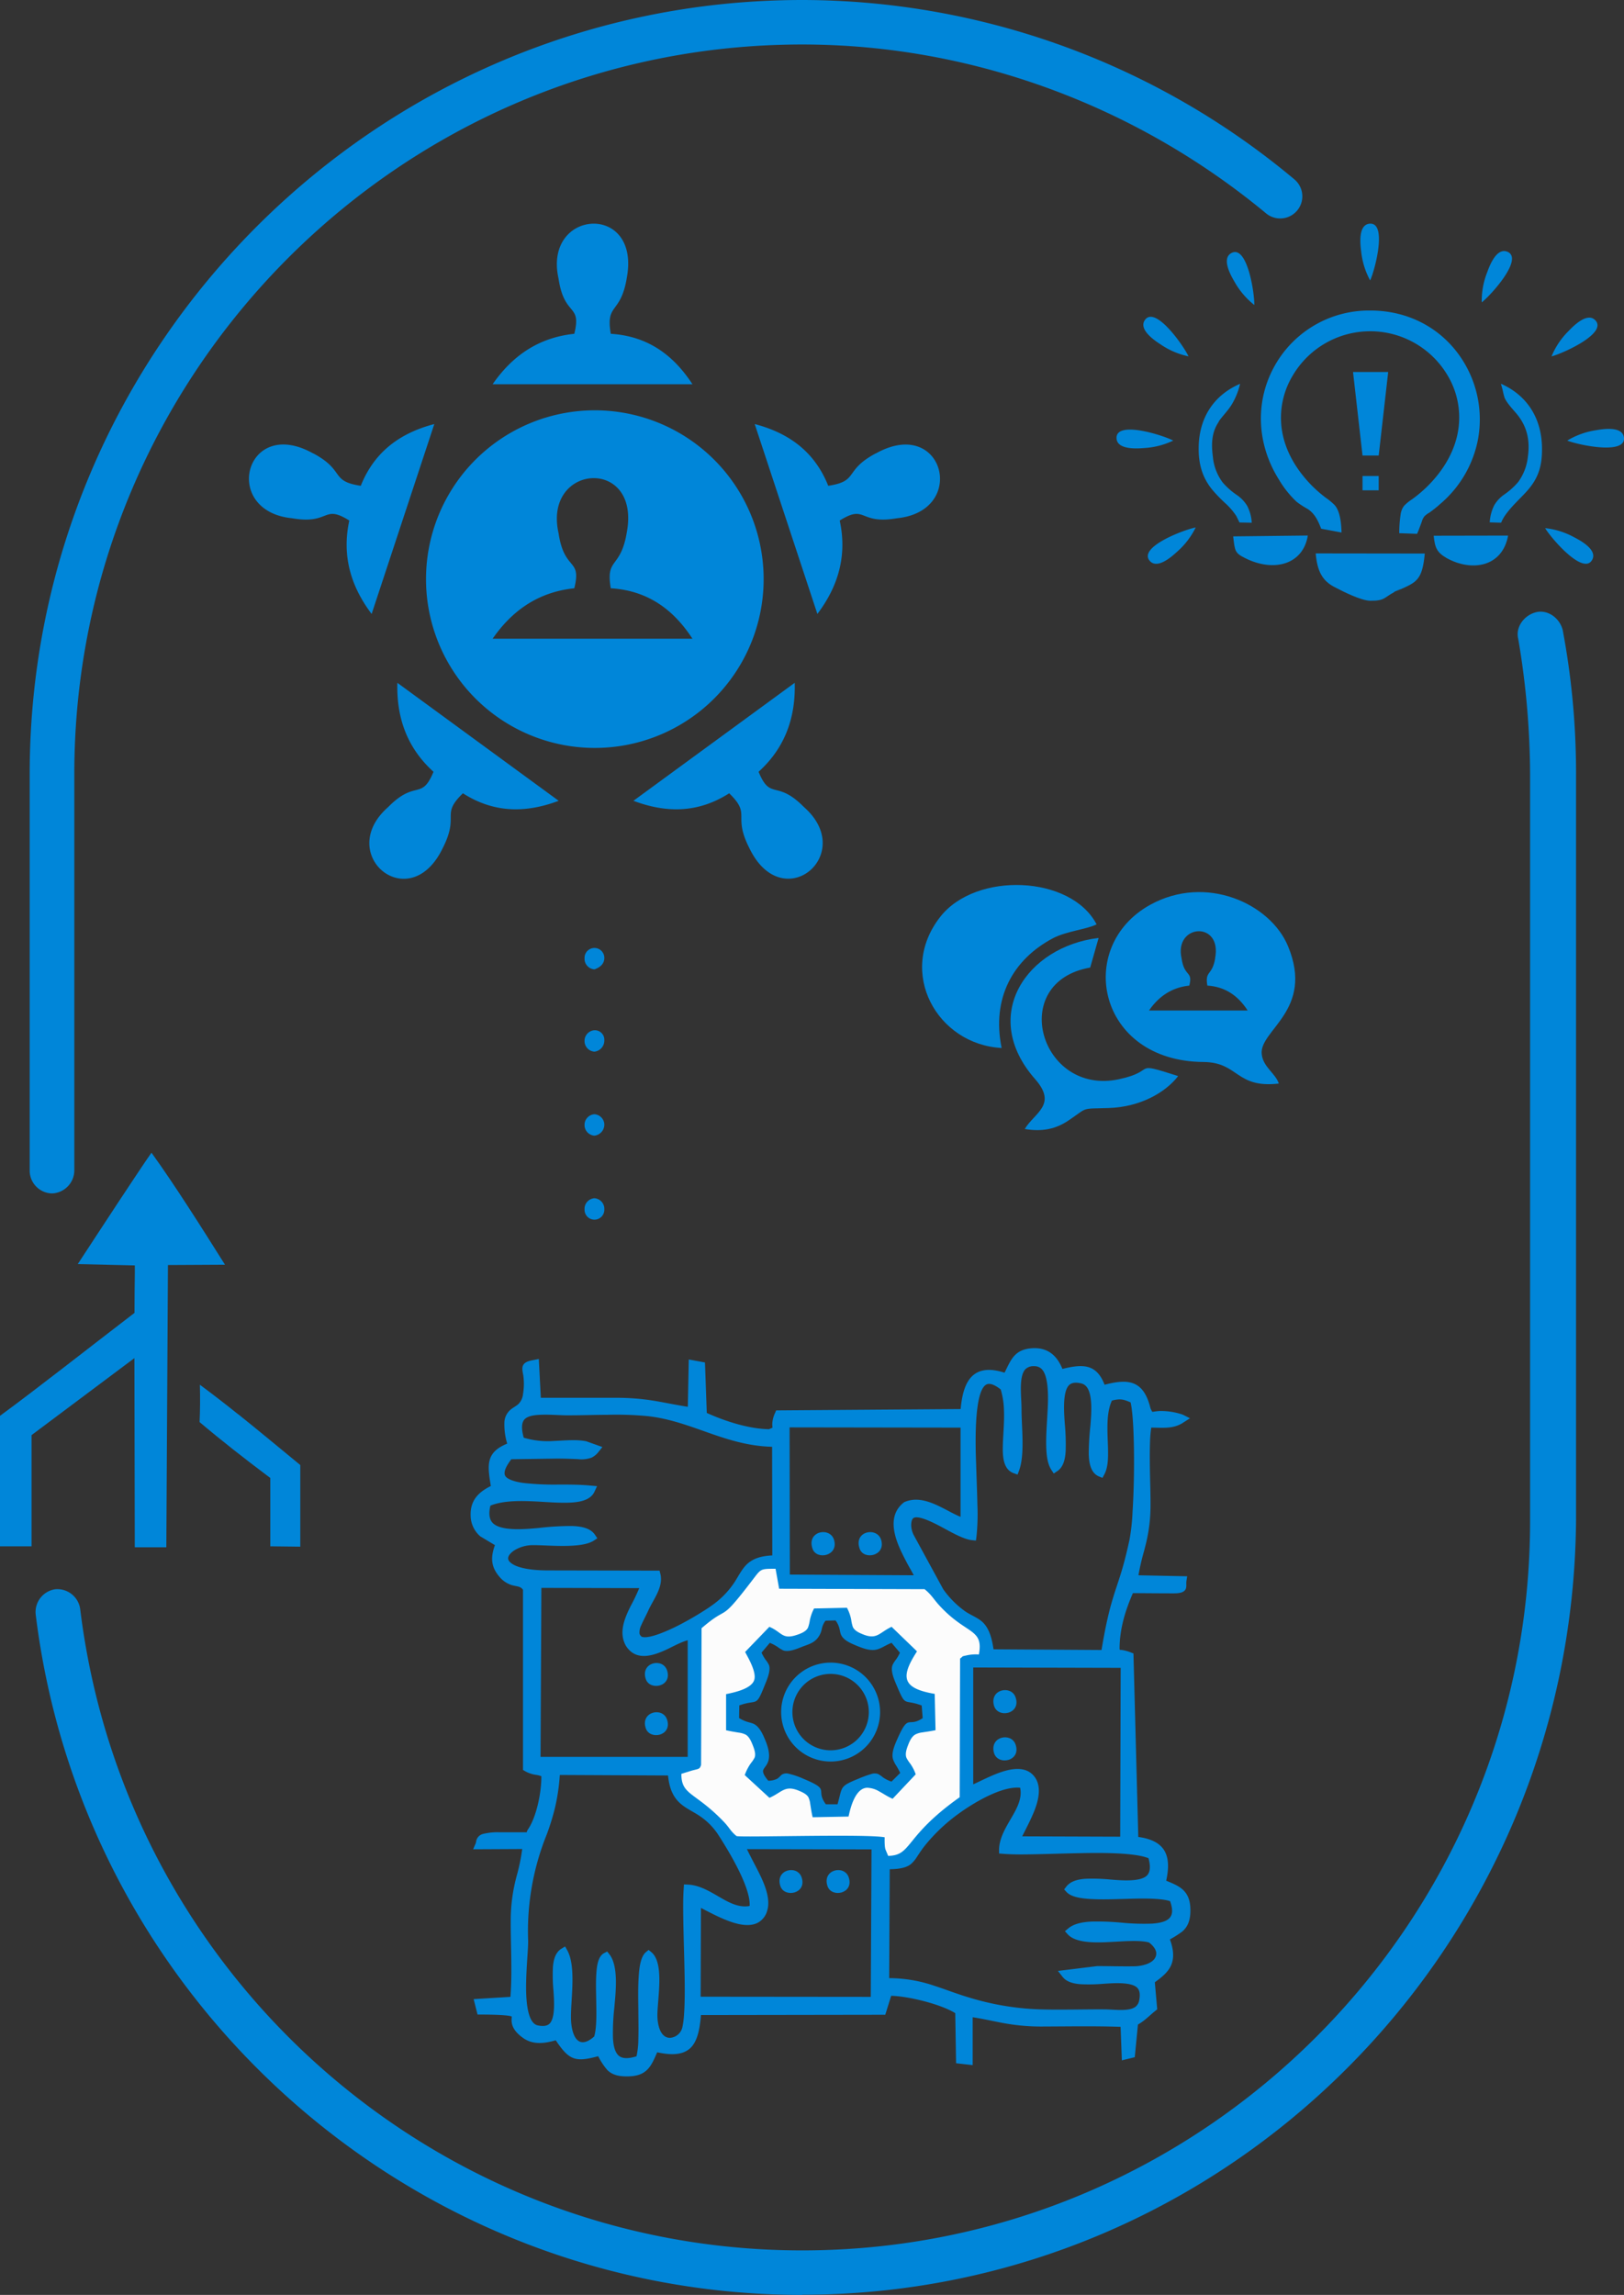 <svg xmlns="http://www.w3.org/2000/svg" id="Layer_1" data-name="Layer 1" viewBox="0 0 581.53 821.79"><rect x="0" y="0" width="581.53" height="821.79" fill="#333333" stroke="none"/><defs><style>.cls-1,.cls-2{fill:#0086d9;}.cls-2,.cls-3{fill-rule:evenodd;}.cls-3{fill:#fcfcfc;}</style></defs><g id="Layer_1-2" data-name="Layer_1"><path class="cls-1" d="M18.63,427.35a8.17,8.17,0,0,1-8-8V277.11C10.67,124.22,134.89,0,287.26,0A274.9,274.9,0,0,1,463.51,64.24a7.92,7.92,0,0,1-10.09,12.21C406.71,37.7,347.78,15.93,287.26,15.93,143.4,15.93,26.61,133.25,26.61,277.12V418.86a8.29,8.29,0,0,1-8,8.49h0ZM287.25,821.79c-139.62,0-257.48-105.11-274.47-243.68a8.25,8.25,0,0,1,6.91-9,8.25,8.25,0,0,1,9,6.89C44.64,707.11,155.59,805.85,287.25,805.85c143.86,0,260.65-117.33,260.65-261.19V277.1a293.52,293.52,0,0,0-4.24-48.31c-1.07-4.24,2.12-8.49,6.36-9.55s8.5,2.12,9.56,6.36a277,277,0,0,1,4.78,51.49v267c-1.07,153.42-124.75,277.64-277.11,277.64h0Z" transform="translate(0 0)"></path><g id="_1528569328080" data-name=" 1528569328080"><path class="cls-2" d="M214.16,736.32c-8.3,2.27-10.43,1.31-15.16-5.71-4.06,1.16-8.26,1.74-11.92-1-1.68-1.24-3.33-2.87-3.77-5a6.65,6.65,0,0,1-.09-1.89c0-.14,0-.41.05-.61-1.49-.71-9.82-.71-11.12-.72H171l-1.39-5.52,13.17-.81c.73-9.51,0-19.25.12-28.79A60.9,60.9,0,0,1,185,671.81a70.08,70.08,0,0,0,2-9.69l-17.58.09.92-2.13c.12-.29.16-.83.27-1.18a3.34,3.34,0,0,1,2.42-2.2,21.7,21.7,0,0,1,5.8-.58q4.08,0,8.16,0c.4,0,1,0,1.61,0a3.48,3.48,0,0,1,.58-1.2c3-4.58,4.72-13.16,4.67-18.87a7.85,7.85,0,0,0-1.73-.46,11.2,11.2,0,0,1-4.1-1.35l-.74-.44V569.31a2.59,2.59,0,0,0-1.34-1.06c-.94-.31-2-.39-2.95-.72a9.43,9.43,0,0,1-4.23-3c-3.15-3.72-3-7.16-1.53-11.24l-.3-.17h0l-5-3-.11-.11a9.94,9.94,0,0,1-3.29-7.2c-.22-5.5,2.8-8.49,7.23-10.68-1.23-7.5-1.88-12,5.86-15.18a23.65,23.65,0,0,1-1-7.73,6.28,6.28,0,0,1,2.28-4.49c.88-.73,2-1.26,2.78-2a5.94,5.94,0,0,0,1.61-3.56,22,22,0,0,0,.11-6.53c-.17-1.17-.64-2.65-.08-3.76.7-1.35,2.56-1.64,3.91-1.9l1.71-.34.72,13.9q13.28,0,26.54,0a83.23,83.23,0,0,1,15.53,1.32c3.55.64,7,1.35,10.57,1.9l.34-16.94,5.8,1.07.65,18.07c6.64,3,15,5.69,22.25,5.83.37-.15.94-.37,1.27-.55,0-.08,0-.16,0-.22a7.92,7.92,0,0,1-.07-1.19,10.47,10.47,0,0,1,1-3.88l.39-.9,66.06-.48c.42-4.37,1.37-9.94,5-12.51,3.12-2.23,7.23-1.63,10.72-.51,2.22-4.38,3.41-8.19,9.5-8.73,5.89-.51,9.24,2.52,11.23,7.38,7.18-1.78,12.19-1.93,15.09,5.67,8.53-2.26,14-1.64,16.44,8.43a8.42,8.42,0,0,0,.65,1.27c.2,0,.5-.06.64-.08.65-.09,1.29-.18,1.95-.22a24.16,24.16,0,0,1,7.37,1,6.32,6.32,0,0,1,1.28.47l2.26,1.13L424,509.22c-3.71,2.61-7.63,2-11.76,2a44.29,44.29,0,0,0-.43,5.18c-.11,2.94-.1,5.88-.06,8.81.06,4.75.27,9.53.23,14.28a56.76,56.76,0,0,1-.81,9.29c-.42,2.44-1,4.81-1.66,7.2a82.72,82.72,0,0,0-1.85,8.12l17.45.35-.27,1.72c-.16,1,.18,2.06-.34,3-.88,1.56-3.6,1.38-5.13,1.39-4.56,0-9.14-.06-13.7-.07-2.79,6.41-4.74,12.82-4.77,19.91,0,.13.07.27.12.41.3,0,.63,0,.91.07a14.49,14.49,0,0,1,3,.84l.94.37,1.73,65.7c9.58,1.32,12,6.53,10,15.67,2.17.91,4.59,1.84,6.2,3.45,2,2,2.47,4.55,2.46,7.23,0,3-.64,5.63-3,7.6a39.53,39.53,0,0,1-4.33,2.74c1.18,3.22,1.81,6.77.1,9.92-1.22,2.25-3.43,3.92-5.5,5.43l.85,9.69-.63.51c-2.25,1.81-3.8,3.54-6.27,4.94l-1.14,11.7-4.62,1.12-.45-12c-9.28-.31-18.57-.14-27.85-.11a74.5,74.5,0,0,1-15.56-1.51c-3.22-.64-6.33-1.31-9.56-1.82V739.5l-5.94-.67-.3-17.94c-5.15-3.2-16.66-6.06-22.95-6.21L317,721.47l-66,.1c-.35,4.1-1,9.56-4.14,12.13s-7.78,2-11.53,1.21c-.95,2.13-1.9,4.55-3.48,6.14-1.94,2-4.5,2.46-7.15,2.49s-5.2-.33-7.15-2.2a23.57,23.57,0,0,1-3.33-5Zm-31-213.85c-1.18,1.52-3.1,4.32-2.29,5.94s4.68,2.36,6.34,2.6a98.61,98.61,0,0,0,12.87.6c3.83,0,7.73,0,11.55.38l2.17.19-.93,2a4.89,4.89,0,0,1-.56.93c-2,2.65-6.31,2.93-9.36,3-4.36.06-8.8-.39-13.17-.54s-10-.13-14.18,1.59c-.47,2-.69,4.49.73,6.08,2.95,3.34,12.74,2.25,16.73,1.9a99,99,0,0,1,11.65-.69c2.86.08,6.6.53,8.33,3.13l.86,1.27-1.29.84c-4.46,2.91-16.19,1.6-21.65,1.61a12.83,12.83,0,0,0-6.65,1.78c-.95.59-2.38,1.79-2.35,3s1.74,2.18,2.72,2.6c3.34,1.41,8.14,1.67,11.71,1.67l39.79.08.29,1.16c1.15,4.73-2.49,9.07-4.31,13.1-.79,1.75-1.73,3.44-2.5,5.2A5.71,5.71,0,0,0,229,585a2.07,2.07,0,0,0,.8,1.11c2.8,1,10.75-2.85,13.13-4.07s4.81-2.58,7.14-4c1.61-1,3.26-2,4.8-3.12a31,31,0,0,0,8-8.12c1.38-2.07,2.58-4.6,4.31-6.38,2.49-2.57,5.93-3.27,9.37-3.44l-.07-38.9c-7.9-.2-14.79-2.21-22.26-4.84s-14.29-5.22-22.15-6.12a118.1,118.1,0,0,0-14.69-.49c-4.47,0-8.94.19-13.4.18h-1.52c-3-.07-6.14-.33-9.15-.18-1.66.08-4.21.32-5.44,1.58-1.49,1.53-.9,4.58-.33,6.62a30.18,30.18,0,0,0,10.91,1.16c3.61-.13,7.68-.58,11.23.07l.12,0,5.91,2.11-1.34,1.67a7.16,7.16,0,0,1-2.54,2.13,10.72,10.72,0,0,1-4.81.54c-2.84-.12-5.6-.23-8.45-.19l-15.42.22Zm99.58-11.34.09,52.71,44.38.25c-.39-.74-.8-1.48-1.21-2.21-1-1.74-1.91-3.48-2.79-5.27-2.86-5.79-5.7-13.75.41-18.57l.16-.12.18-.08a10.17,10.17,0,0,1,3.17-.78c3.83-.3,7.68,1.51,11,3.22,1.83.94,3.83,2.07,5.83,2.89l0-31.95-61.27-.09Zm75.64-13.55c-1.26-1-3.47-2.5-5-1.87-4.95,2-4,24.15-3.84,28.59.14,4.84.35,9.68.45,14.51a77.44,77.44,0,0,1-.33,11.4l-.19,1.46-1.47-.15c-3.05-.32-7.75-3.07-10.51-4.54-1.78-.94-8.42-4.61-10.36-3.4-.71.43-.82,1.72-.85,2.45a8.21,8.21,0,0,0,.85,3.55l10.64,19.53a33.13,33.13,0,0,0,8,8c1.76,1.17,3.89,2,5.51,3.27,3,2.32,3.93,6.55,4.49,10.22l38.67.25c.76-4.56,1.61-9.13,2.72-13.61.76-3.07,1.66-6,2.66-9,.76-2.3,1.52-4.6,2.19-6.94.95-3.31,1.74-6.67,2.46-10a72.53,72.53,0,0,0,1.08-10c.31-4.87.46-9.76.51-14.63.05-5.09,0-10.2-.24-15.28-.1-2-.23-4-.46-6a30.71,30.71,0,0,0-.5-3.2c-2.59-1.15-3.82-1.4-6.7-.65-1.42,3.06-1.62,6.87-1.6,10.17,0,2.95.23,5.9.22,8.85,0,2.41-.18,5.31-1.36,7.46l-.65,1.19-1.25-.51a4.49,4.49,0,0,1-1.06-.61c-2.16-1.65-2.52-4.91-2.59-7.43a96.74,96.74,0,0,1,.58-10.05c.27-3.47,1.13-11.86-1.76-14.43a3.54,3.54,0,0,0-1.69-.83c-1.29-.28-2.9-.42-4,.49-2.72,2.24-1.92,10.81-1.71,14a78.12,78.12,0,0,1,.31,9.79c-.15,2.53-.68,5.65-3,7.17l-1.27.85-.84-1.28c-1.48-2.25-1.77-5.64-1.85-8.27-.1-3.51.16-7.08.36-10.59.21-3.9,1.16-14.95-2.36-17.59a3.86,3.86,0,0,0-2.43-.71,4.14,4.14,0,0,0-3,1.06c-1.8,1.85-1.7,6.24-1.63,8.64.06,1.95.21,3.89.21,5.84,0,6.32,1.26,16.11-.89,21.88l-.53,1.41-1.41-.51a5,5,0,0,1-1.6-.94c-2.38-2.1-2.33-6.35-2.25-9.26.13-4.18.57-8.3.39-12.5a28.16,28.16,0,0,0-1.13-7.18ZM193.86,568.53l-.3,60.6h52.69l0-41.77c-2.32.59-5.82,2.51-7.34,3.22-5,2.34-11.17,4.49-14.8-1.26v0l0,0a9.42,9.42,0,0,1-1.14-3.46c-.45-3.7,1.24-7.5,2.85-10.73a66.34,66.34,0,0,0,3.08-6.44l-35-.08Zm155.37,22.35a5.87,5.87,0,0,0-.55-3.81c-.88-1.39-3.28-2.79-4.65-3.71a47.3,47.3,0,0,1-9-7.72c-1.61-1.79-2.7-3.54-4.51-5.11l-52.86-.12-1.29-7.16a8.8,8.8,0,0,0-3.12.35,11.49,11.49,0,0,0-2.19,2.46c-2.41,3.17-4.91,6.51-7.58,9.47a16.38,16.38,0,0,1-3.8,3.3c-.89.53-1.79,1-2.66,1.57a45.33,45.33,0,0,0-4.31,3.28l-.17,48.44-.05.18a3.69,3.69,0,0,1-1.11,2,4.26,4.26,0,0,1-1.89.81c-.82.2-1.61.4-2.41.67-.3.1-.61.17-.91.27l-.66.21a6.09,6.09,0,0,0,.84,2.88c.93,1.47,3.09,2.9,4.49,3.93a72.38,72.38,0,0,1,9.1,7.86,42.11,42.11,0,0,1,2.86,3.42,11.25,11.25,0,0,0,1.57,1.66c.76.08,1.83.05,2.52.05q3.08,0,6.14,0c5.86,0,11.72-.13,17.57-.18,5.43-.05,10.86-.09,16.27,0,2.07,0,4.14.07,6.2.17a29.45,29.45,0,0,1,4,.37l1.23.24v1.26a22.05,22.05,0,0,0,0,3.05c.05.25.08.5.13.75L319,663a6.34,6.34,0,0,0,2.66-.81,10.47,10.47,0,0,0,2.44-2.26c1.17-1.36,2.27-2.79,3.45-4.16a81.93,81.93,0,0,1,14.58-13l.14-49.66.63-.46c.34-.25.54-.49.84-.73a6.67,6.67,0,0,1,2.32-.7,13.33,13.33,0,0,1,3.17-.31Zm-.73,6.21,0,41.86c.66-.29,1.3-.6,1.93-.9,1.71-.81,3.42-1.63,5.16-2.37,4.49-1.89,11.35-4.18,14.91.63a6.43,6.43,0,0,1,.76,1.29c1.77,3.89,0,9-1.64,12.64-.79,1.81-1.69,3.57-2.58,5.34-.32.64-.67,1.3-1,2l35.09.12.17-60.46-52.84-.13Zm62.85,68.36c-5.63-2.4-21.19-1.92-27-1.8-4.67.1-9.35.26-14,.35-3.68.07-7.51.13-11.17-.16l-1.43-.12,0-1.44c.1-3.94,2.18-7.48,4.11-10.8s4.33-7.26,3.43-11.31c-6.76-.66-17,5.65-22,9.28A62.29,62.29,0,0,0,331.1,661c-1,1.25-1.83,2.54-2.71,3.86a11.38,11.38,0,0,1-2.25,2.69c-1.9,1.52-5,1.75-7.54,1.81l-.2,39A50.33,50.33,0,0,1,334.31,711c4.15,1.34,8.18,2.94,12.37,4.19a98,98,0,0,0,22.43,4.19c3.92.25,7.85.26,11.78.24,4.76,0,9.54-.11,14.31-.08,1.38,0,2.76.1,4.13.16,2.09.09,5.53.24,7.28-1.1a3.79,3.79,0,0,0,1.33-2.34c.27-1.41.41-3.24-.64-4.38-2.13-2.32-9.11-1.69-12-1.52a62.44,62.44,0,0,1-8.32.17c-2.31-.17-5-.71-6.48-2.64l-1.67-2.12,14.06-1.73h.1c4.36,0,8.73.14,13.09.07,2.51,0,7.31-.9,7.91-4,.36-1.82-1.19-3.5-2.55-4.53-3.28-.92-9.23-.4-12.59-.24-4.42.22-13.18.93-16.45-2.62l-1.07-1.17,1.2-1c2.19-1.86,5.59-2.32,8.37-2.45a91,91,0,0,1,10.7.39,81.22,81.22,0,0,0,11,.34c1.94-.14,5-.52,6.33-2.16s.69-4.05.07-5.88c-3.92-1.31-12.85-.88-16.67-.79-4,.1-8.11.25-12.11,0-2.48-.16-6.51-.54-8.3-2.48l-.87-.94.78-1c1.62-2.09,4.46-2.65,6.95-2.81a66.23,66.23,0,0,1,9,.29c3.15.23,10.65,1,13-1.54,1.41-1.5,1-4.14.5-6.06ZM251,683.2,250.89,715l60.92.06.27-52.81-44.6-.09c.4.9.86,1.78,1.27,2.58,1,2,2.1,4,3.08,6,1.87,3.79,4.22,9.18,2.89,13.46a7,7,0,0,1-3.23,4.24c-3.74,2.07-9.13.14-12.73-1.42-2-.85-3.91-1.83-5.83-2.81-.59-.31-1.26-.66-1.92-1Zm-38.23,46.07c1-3.32.78-9.33.73-12.69s-.19-6.91.07-10.3c.17-2.19.55-5.71,2.73-6.87l1.12-.6.79,1c3.39,4.3,2.23,13.77,1.79,18.94a80.07,80.07,0,0,0-.51,10.94c.1,2,.44,5,2.06,6.42s4.39.85,6.38.23a30.1,30.1,0,0,0,.65-6.3c.11-3.49,0-7,0-10.49-.06-4.06-.14-8.23.16-12.28.18-2.39.58-6.52,2.51-8.19l1-.83,1,.81c4.87,4.06,2,17.33,2.16,23.14.09,2.68.93,7.5,4.49,7.53a4.87,4.87,0,0,0,4.47-3.89,30.13,30.13,0,0,0,.57-4.44c.15-2,.21-4.13.24-6.19.06-5.06-.07-10.13-.2-15.19-.12-4.38-.25-8.76-.31-13.14-.05-3.51-.09-7.11.15-10.61l.1-1.48,1.48.07c3.87.19,7.37,2.22,10.64,4.11,3.44,2,7.32,4.35,11.4,3.53.38-6.77-7.6-19.81-11-25.1a23.67,23.67,0,0,0-7.07-7.23c-2.13-1.41-4.59-2.53-6.54-4.18-3.16-2.67-4.23-6.29-4.61-10.2l-38.76-.19a72,72,0,0,1-1.69,11.58,85,85,0,0,1-3,9.75A92.41,92.41,0,0,0,189.12,695c0,2.13-.18,4.32-.32,6.44-.17,2.72-.34,5.45-.39,8.18-.07,3.26-.28,14.72,4.14,15.65,1.33.28,3.08.43,4.17-.56,2.28-2.06,1.64-9.08,1.47-11.87a58.14,58.14,0,0,1-.19-8.55c.2-2.4.83-5.1,3-6.45l1.35-.83.78,1.38c3.2,5.74,1.3,17.24,1.32,23.87,0,5.77,2.09,12.5,8.31,7Z" transform="translate(0 0)"></path></g><path class="cls-2" d="M201.81,699.12c-6.91,4.26,4.87,30.63-9.57,27.62-8.08-1.68-4.65-24.1-4.65-31.74,0-35.76,10-35.72,11.36-60.91l41.61.2c.88,15.12,9.84,9.55,18.09,22.29,3.34,5.17,12.53,19.9,11.13,27.14-8.54,2.74-15.38-6.94-23.49-7.32-.83,12,1.57,40.73-.49,49.79-1.46,6.45-11.53,8.35-12-3.91-.18-5.52,2.46-18.64-1.61-22-4.29,3.68-.47,30.27-3.07,37.3-20.62,7.19-5.08-27.83-12.14-36.78-4.08,2.18-.42,22.31-2.93,29.38-6.75,6.22-11.12,1-11.15-7.89,0-6.75,1.79-17.9-1.13-23.13Zm47.67-18.22c4.66,1.6,20.69,12.79,23.79,2.84,2.07-6.68-6.46-17.67-8-23.07l48.31.1-.29,55.85-63.95-.07.12-35.64Zm67.6-13c9.67-.16,7.83-1.37,12.82-7.8,8.34-10.76,27.13-23.19,36.64-21.26,2.89,8.59-7,15.39-7.22,23.51,12.64,1,45-2.36,53.31,2,5.65,18.88-24,4.91-29.55,12.12,4.16,4.52,29.88-.1,37.16,3.16,7.32,19.67-28.32,5-36.7,12.07,4.39,4.76,21.71.34,28.61,2.51,6.65,4.82,3.07,11.26-6,11.4-4.29.06-8.81,0-13.12-.07L381.71,707c5,6.35,30.61-5,27.71,9.61-1.23,6.16-8.7,4.53-14.24,4.5-20.64-.08-29.8,1.32-48.94-4.4-10.53-3.14-16.71-7.06-29.37-6.78l.21-42ZM347,595.57l55.88.14-.17,63.49-38.92-.12c1.86-5,9.69-16.26,5.54-21.86-4.59-6.2-17,2.22-22.29,4l0-45.62ZM251.21,583c10.42-9,5.66-.76,18.66-17.84,2.6-3.42,2.53-3.41,7.78-3.4l1.28,7.15,52.15.13c2.41,1.93,3.15,3.45,5.09,5.6,9.84,10.88,16.11,8.24,14.36,17.78a15.63,15.63,0,0,0-4.14.26c-2.46.55-1.16.17-2.6,1.19l-.14,49.66c-20,14.21-16.95,20.87-25.6,21l-1-2.36c-.07-.3-.12-.66-.18-1a26,26,0,0,1-.07-3.32c-6.58-1.28-51.49.11-53-.44-2.27-1.86-2.41-2.93-4.86-5.45-10.19-10.48-14.94-9.16-14.89-16.83l1.75-.56c.26-.08.6-.16.89-.26,3.35-1.14,3.91-.51,4.42-2.45L251.2,583Zm-58.86-16,38.59.09c-1.35,6.36-9.29,14.69-5.5,21.4,5.21,8.25,16.95-3.34,22.37-2.83l-.05,45H192l.32-63.64Zm171.14-41c2-5.29.81-14.79.8-21.36s-2.05-17,6-17.06c12.43,0,2.38,30,7.55,37.85,7-4.63-5.39-34.88,9.52-31.64,10.92,2.38-.72,30.37,6.77,33.44,3.05-5.54-1.33-18.89,3-27,4.35-1.25,5.93-.59,9,.86,2.24,7.58,1.67,41.63-.18,50.43-4,18.94-6.38,17-10.22,40.84l-41.27-.27c-2.31-16.41-6.47-6.72-18-22.16l-10.74-19.72a9.28,9.28,0,0,1-1-4.24c.35-11,16.85,3.37,23.38,4,2.11-16-6.55-68.22,11.52-53.32,3.89,11.55-2.32,27.16,3.8,29.35Zm-82.27-16.43,64.31.09,0,35.61c-6.49-1.84-14.17-9-20.92-6.08-8,6.3,1.82,19.28,5.11,26.39l-48.36-.27-.1-55.74ZM182.42,521l16.13-.24c10.61-.08,12,1.39,14.63-1.9l-3.78-1.35c-6.28-1.14-15.1,1.53-23.1-1.56-4.19-13.4,7.1-10.7,17.67-10.68,8.62,0,20-.64,28.26.32,16.85,2,28.15,11,45.75,11l.08,41.87c-14.64.23-8.5,7.77-22.31,17.71-4.35,3.12-21.52,13.62-26.72,11.27-3.46-2.55-.61-6.16,1.74-11.33,1.67-3.71,5.2-8.07,4.22-12.11l-38.61-.08c-24.06-.05-16.62-12.12-5.43-12.13,5.23,0,16.89,1.21,20.82-1.36-5.49-8.21-43.15,8.5-37.47-12.35,11.56-5.44,33.94,2.4,37.2-4.51-15.07-1.33-41.61,2.74-29.07-12.53Zm65.77-32.42-.33,16.87c-11.15-1.55-14.93-3.48-27.59-3.45-9.23,0-18.48,0-28,0l-.71-13.58c-5.58,1.08-1.26,1.18-2.72,10.93-1.37,9.07-10,2.23-5.36,18.52-8.24,2.87-7.44,6.3-6,15.14-4.28,1.92-7.6,4.37-7.4,9.74a8.42,8.42,0,0,0,2.81,6.15l4.8,2.88.73.4a7.38,7.38,0,0,1,.74.41c-1.63,4.07-2.3,7.31.79,11,3.84,4.54,6.65,1.53,8.88,5.36l0,64.16c2.38,1.42,4.29.78,6.54,2.17.31,6.74-1.93,16.09-4.91,20.67-1.78,2.46,4.14,1.73-11.59,1.77-7.9,0-6.46,1.56-7.1,3l16.88-.09c-.22,7.42-4.19,14.92-4.29,25.7-.08,9.68.63,20.76-.24,30.21l-12.65.78.65,2.61c21.31.14,7,2,15.82,8.52,3.53,2.63,7.76,1.64,11.65.44,4.92,7.47,6.12,8.33,15.21,5.71,3,4.45,3,7.49,9.78,7.42s7.32-3.75,9.77-8.85c12.4,2.75,14.18-1.1,15.15-13.12l66.33-.1L318,713.1c7-.22,20.54,3.37,25.56,6.9l.29,17.41,2.94.33V720.61c10.58,1.41,14.09,3.6,26.62,3.57,9.62,0,19.77-.22,29.33.16l.43,11.52,1.76-.44L406.07,724c2.89-1.43,4.18-3.1,6.75-5.16l-.86-9.75c5.26-3.78,8.77-6.36,5.14-15.17,3.63-2.79,7.62-2.78,7.64-9.78s-3.77-7.5-8.91-9.79c2.54-9.88.13-14.28-9.7-15.21l-1.74-66c-4.41-1.72-4.23.27-5-2.53,0-8.26,2.51-15.38,5.3-21.63,22.17-.05,18.05.9,18.66-3l-17.43-.35c1.23-9.57,4.47-14.12,4.56-26.1.05-7.17-.89-23.83.53-29.74,4.37-.21,8.53.74,12.14-1.81a5.62,5.62,0,0,0-1-.35c-10.08-2.66-9.64,1.83-11.66-2.9-2.24-9.43-6.9-9.69-16-7.07-2.55-8.18-6.77-7.88-15.07-5.7-1.43-4.26-3.93-8.23-10.14-7.68-5.79.51-6.46,4.62-8.91,9.07-11.34-4.11-14.15,1.6-15,12.68l-66.45.48c-2.36,5.42,1.48,4.95-3.26,6.75-7.82-.08-17.1-3.13-24-6.37L251,489.08l-2.84-.52Z" transform="translate(0 0)"></path><path class="cls-3" d="M267.74,591.68l7.94-8.25c4.21,2,4.39,4.47,9.65,2.78,6.81-2.19,4-4.2,6.65-9.52l10.86-.24c2.61,5.2-.16,7,5.87,9.45,5.32,2.14,6.58-.54,10.42-2.49l8.28,8C322,600,321.83,604.94,334,607.17l.26,11.8c-5.64,1.13-7.59.18-9.68,5.47-2.51,6.32.51,5.48,2.48,10.74l-7.58,8c-4.63-2.09-12.38-10.2-16.21,6.53l-11.65.23c-1.34-6-.12-7.27-5.12-9.38-5.39-2.28-6.57.3-10.81,2.3l-8.11-7.47c2.29-5.85,5.16-4.64,2.64-11-2.13-5.33-3.76-4.21-9.5-5.52l0-11.66c13.06-2.76,11.49-7,7-15.57ZM251.22,583l-.17,48.94c-.52,1.93-1.07,1.31-4.43,2.44-.28.1-.62.18-.89.27l-1.75.55c0,7.67,4.71,6.36,14.9,16.84,2.45,2.51,2.58,3.58,4.86,5.44,1.56.56,46.47-.84,53.05.44a26.21,26.21,0,0,0,.07,3.33c.05.29.1.65.18.95l1,2.37c8.66-.16,5.57-6.82,25.61-21l.14-49.66c1.43-1,.13-.64,2.6-1.19a15.17,15.17,0,0,1,4.14-.26c1.74-9.55-4.53-6.91-14.37-17.79-1.93-2.14-2.67-3.68-5.09-5.6L279,568.91l-1.28-7.15c-5.25,0-5.19,0-7.79,3.4-13,17.07-8.24,8.87-18.65,17.84Z" transform="translate(0 0)"></path><g id="_1528569332352" data-name=" 1528569332352"><path class="cls-2" d="M260,619.51l0-12.86.6-.12c2.67-.57,8.48-1.85,9.47-4.92.86-2.65-1.77-7.29-3-9.58l-.25-.48,8.68-9,.49.22c4,1.88,4.23,4.31,9.1,2.75,1.46-.47,3.54-1.19,4.25-2.7a12.72,12.72,0,0,0,.63-2.5,15.65,15.65,0,0,1,1.33-3.94l.2-.4,11.79-.26.2.42a14.67,14.67,0,0,1,1.32,3.91,13.6,13.6,0,0,0,.55,2.47c.58,1.42,2.29,2.18,3.62,2.71,4.88,2,5.82-.44,9.81-2.45l.47-.24,9.1,8.79-.32.52c-5.61,8.81-4.75,12.63,6.07,14.61l.6.11.29,13-.61.12c-1.36.27-2.71.44-4.06.66a7.79,7.79,0,0,0-2.51.72c-1.32.72-2.05,2.3-2.57,3.63s-1.3,3.36-.62,4.84a12.56,12.56,0,0,0,1.31,2,14.89,14.89,0,0,1,1.8,3.39l.16.44-8.26,8.75-.48-.21c-1.49-.67-2.89-1.65-4.33-2.42a8.85,8.85,0,0,0-4.42-1.31c-4.05.26-5.73,6.66-6.43,9.74l-.13.57-12.85.25-.14-.59c-.31-1.41-.51-2.81-.74-4.24a7.28,7.28,0,0,0-.65-2.34c-.63-1.12-2.15-1.8-3.28-2.28-5-2.12-6,.29-10.2,2.29l-.46.21-8.85-8.15.18-.48a17.61,17.61,0,0,1,2-3.75,11.84,11.84,0,0,0,1.34-2c.57-1.38-.21-3.36-.72-4.64s-1.23-2.92-2.49-3.63a7.75,7.75,0,0,0-2.42-.7c-1.36-.23-2.7-.43-4.06-.74l-.58-.13Zm12.71-27.69a15.56,15.56,0,0,0,1.42,2.5,9.77,9.77,0,0,1,1.2,1.85c.81,2-.76,5.46-1.49,7.29-3.25,8.18-2.5,4.86-9.1,7.23l-.08,4.53a12.54,12.54,0,0,0,2.8,1.31c.76.25,1.58.41,2.32.72,2.23,1,3.43,3.91,4.3,6s1.81,5.09,1,7.48a6.91,6.91,0,0,1-1,1.86,6,6,0,0,0-.76,1.19c-.45,1.15,1,2.93,1.78,3.88a7,7,0,0,0,3.34-.78,15.78,15.78,0,0,0,1.39-1.31,3.06,3.06,0,0,1,2.55-.42,28.51,28.51,0,0,1,5.34,1.82c10.05,4.19,4,3.63,8,9.13l4.18,0c1.85-6.33.54-6.32,7.38-9.11a41.12,41.12,0,0,1,4.69-1.72,3.7,3.7,0,0,1,2.48,0,11.09,11.09,0,0,1,1.78,1.23,12.32,12.32,0,0,0,3,1.48l3.13-3.11c-.43-.9-.91-1.75-1.43-2.61a10.1,10.1,0,0,1-1.15-2.3c-.7-2.31.71-5.34,1.62-7.41,4.12-9.26,3.64-3.71,9-7.3l-.36-4.53c-6.64-2.48-5.55.87-9-7.29-.81-1.93-2.29-5.18-1.4-7.28a10.72,10.72,0,0,1,1.24-1.93,14,14,0,0,0,1.37-2.41l-3-3.54c-.91.38-1.76.82-2.65,1.28a13,13,0,0,1-2.44,1.08c-2.42.69-5.18-.39-7.41-1.3-2-.85-5-2-5.73-4.32-.23-.71-.31-1.46-.52-2.18a8.26,8.26,0,0,0-1.3-2.56l-3.59.08a7,7,0,0,0-1.34,3,7.49,7.49,0,0,1-1.19,2.82c-1.49,2.18-3.53,2.62-5.81,3.51-1.79.7-4.86,2.05-6.81,1.3a11.47,11.47,0,0,1-2-1.22,16.32,16.32,0,0,0-2.8-1.48l-3,3.55Z" transform="translate(0 0)"></path></g><path class="cls-2" d="M271.79,591.68l3.62-4.31c6.3,2.41,3.77,4.67,11.61,1.59,1.86-.73,4.06-1.2,5.45-3.24,1.63-2.38.53-3.28,2.76-6.14l4.35-.09c3.79,5-.59,5.81,7.45,9.12,7.19,3,6.92.92,12.44-1.26l3.63,4.3c-2.27,5.53-4.73,3.45-1.39,11.47s1.83,4.25,9,7l.43,5.43c-6.14,4.32-5.09-1.88-9.14,7.23-3.35,7.55-1.34,6.61,1.18,12.17l-3.84,3.82c-7.08-2.35-2.81-4.88-11.86-1.18-6.58,2.69-5,2.16-7.1,9.16l-5.12,0c-4.7-6.16,2-5.07-7.9-9.19-10.79-4.5-4.39.57-12.67.76-6.43-7.49,3.19-3.95-1.31-14.87-3.31-8-4.09-4.37-9.49-7.93l.1-5.45c7.21-2.74,6,1,9.15-7,3.31-8.33,1.13-5.68-1.32-11.49ZM260.7,618.92c5.75,1.31,7.38.19,9.5,5.52,2.52,6.34-.35,5.13-2.64,11l8.12,7.47c4.23-2,5.41-4.58,10.8-2.3,5,2.11,3.78,3.39,5.12,9.38l11.66-.23c3.82-16.72,11.58-8.62,16.21-6.53l7.57-8c-2-5.26-5-4.42-2.48-10.74,2.1-5.29,4-4.34,9.68-5.47l-.26-11.8c-12.15-2.23-12-7.2-6.58-15.76l-8.27-8c-3.85,2-5.11,4.63-10.43,2.49-6-2.44-3.25-4.25-5.87-9.45l-10.86.24c-2.66,5.31.16,7.33-6.65,9.52-5.26,1.69-5.45-.83-9.64-2.78l-7.94,8.25c4.47,8.59,6,12.81-7,15.57l0,11.66Z" transform="translate(0 0)"></path><path class="cls-2" d="M291,554.71c1.52,4,9.25,2.46,7.69-3.17C297.34,546.54,288.61,548.24,291,554.71Z" transform="translate(0 0)"></path><path class="cls-2" d="M355.9,627.57c1.25,4.88,10,3.15,7.71-3C362,620.31,354.42,621.77,355.9,627.57Z" transform="translate(0 0)"></path><path class="cls-2" d="M231.24,618.87c1.44,4.33,9.54,2.76,7.63-3.08C237.33,611.1,229.26,612.91,231.24,618.87Z" transform="translate(0 0)"></path><g id="_1528569324912" data-name=" 1528569324912"><path class="cls-2" d="M297.42,595.37a17.71,17.71,0,1,1-17.7,17.71A17.71,17.71,0,0,1,297.42,595.37Zm-13.67,17.71a13.68,13.68,0,1,0,13.67-13.67A13.67,13.67,0,0,0,283.75,613.08Z" transform="translate(0 0)"></path></g><path class="cls-2" d="M283.37,613.08a14.06,14.06,0,1,1,14.05,14.06A14.06,14.06,0,0,1,283.37,613.08Zm14.05-17.32a17.32,17.32,0,1,0,17.32,17.32A17.32,17.32,0,0,0,297.42,595.76Z" transform="translate(0 0)"></path><path class="cls-2" d="M231.24,601.24c1.44,4.33,9.54,2.77,7.63-3.08C237.33,593.47,229.26,595.28,231.24,601.24Z" transform="translate(0 0)"></path><path class="cls-2" d="M279.44,675.39c1.44,4.33,9.54,2.76,7.62-3.08C285.53,667.62,277.46,669.43,279.44,675.39Z" transform="translate(0 0)"></path><path class="cls-2" d="M296.31,675.39c1.43,4.33,9.53,2.76,7.62-3.08C302.39,667.62,294.32,669.43,296.31,675.39Z" transform="translate(0 0)"></path><path class="cls-2" d="M355.9,610.66c1.25,4.88,10,3.15,7.71-3C362,603.4,354.42,604.86,355.9,610.66Z" transform="translate(0 0)"></path><path class="cls-2" d="M307.88,554.71c1.52,4,9.25,2.46,7.68-3.17C314.17,546.54,305.44,548.24,307.88,554.71Z" transform="translate(0 0)"></path><g id="_1528569326736" data-name=" 1528569326736"><path class="cls-2" d="M501.07,211.22c6.13-2.72,8.25-3.45,9.12-13l-39.05-.05c.52,6.38,2.41,9.75,6.54,11.95,3.55,1.88,9.69,4.92,12.95,5,5.38.07,4.93-1.22,8.77-3.15,7.26-3.64-5.08,2.24,1.67-.73Z" transform="translate(0 0)"></path><path class="cls-2" d="M468.31,191.77l-26.73.3c.63,5.29.56,5.94,4.37,7.83,10.34,5.14,20.7,2.17,22.36-8.13Z" transform="translate(0 0)"></path><path class="cls-2" d="M540,191.79l-26.62.05c.45,4.4,1.2,6,4.64,8,9,5,19.92,3.2,22-8Z" transform="translate(0 0)"></path><path class="cls-2" d="M555.57,127.62c4.18-1.08,20.31-8.37,15.62-13-3-3-8.23,2.59-9.54,3.94a27.66,27.66,0,0,0-6.07,9.05Z" transform="translate(0 0)"></path><rect class="cls-1" x="487.9" y="170.45" width="5.79" height="5.13"></rect><polygon class="cls-2" points="487.9 163.13 493.69 163.13 497.09 133.21 484.5 133.21 487.9 163.13"></polygon><path class="cls-2" d="M530.59,108.28c3.39-2.66,15.24-15.81,9.09-18.17-4-1.51-6.51,5.67-7.16,7.45A27.65,27.65,0,0,0,530.59,108.28Z" transform="translate(0 0)"></path><path class="cls-2" d="M490.63,100.43c1.79-3.93,6.25-21.06-.29-20.32-4.22.48-3.16,8-2.93,9.9a27.74,27.74,0,0,0,3.22,10.41Z" transform="translate(0 0)"></path><path class="cls-2" d="M449.15,109.21c.09-4.32-2.57-21.81-8.29-18.55-3.68,2.11.27,8.63,1.21,10.25A28.06,28.06,0,0,0,449.15,109.21Z" transform="translate(0 0)"></path><path class="cls-2" d="M425.59,127.6c-1.83-3.9-12-18.4-15.66-12.94-2.37,3.53,4.06,7.61,5.64,8.65a27.74,27.74,0,0,0,10,4.29Z" transform="translate(0 0)"></path><path class="cls-2" d="M420.12,157.77c-3.83-2-20.71-7.33-20.3-.75.26,4.23,7.85,3.57,9.74,3.43A27.88,27.88,0,0,0,420.12,157.77Z" transform="translate(0 0)"></path><path class="cls-2" d="M428.15,188.88c-4.24.81-20.79,7.08-16.4,12,2.83,3.17,8.37-2.06,9.77-3.33a27.91,27.91,0,0,0,6.63-8.65Z" transform="translate(0 0)"></path><path class="cls-2" d="M561.21,157.77c4,1.6,21.32,5.27,20.28-1.23-.68-4.19-8.17-2.79-10-2.48A27.86,27.86,0,0,0,561.21,157.77Z" transform="translate(0 0)"></path><path class="cls-2" d="M553.29,189.12c2.2,3.7,13.75,17.12,16.86,11.32,2-3.74-4.8-7.17-6.47-8.05a27.69,27.69,0,0,0-10.39-3.27Z" transform="translate(0 0)"></path><path class="cls-2" d="M463,134.33a32.19,32.19,0,0,1,55.49.32,29.27,29.27,0,0,1,3.71,19.15c-1.2,8-5.59,15-11.33,20.61a47,47,0,0,1-5.26,4.4,16.44,16.44,0,0,0-2.81,2.29,6.51,6.51,0,0,0-1.27,3.2,45,45,0,0,0-.48,6.63l6.38.23.38-.87c.47-1.19.91-2.37,1.34-3.57a5.31,5.31,0,0,1,.92-1.84,8.38,8.38,0,0,1,1.75-1.3,44.06,44.06,0,0,0,4-3.2,40.22,40.22,0,0,0,13.44-23.12A39.56,39.56,0,0,0,526,133.07c-6.66-13.84-20.05-21.92-35.36-21.87a38.67,38.67,0,0,0-33.39,18.42c-8.07,13.16-7.45,29.13.7,42.09a35.76,35.76,0,0,0,6.38,8,31.07,31.07,0,0,0,3.91,2.54c2.56,1.65,3.76,4.26,4.82,7l0,.07,7.33,1.37c-.11-3.35-.51-7.61-2.47-9.82a22.36,22.36,0,0,0-3.17-2.63,45.92,45.92,0,0,1-5.1-4.45c-5.55-5.68-9.75-12.66-10.74-20.65A29.23,29.23,0,0,1,463,134.33Z" transform="translate(0 0)"></path><path class="cls-2" d="M436.4,150.93c1.4-2,3.14-3.69,4.49-5.79a25.68,25.68,0,0,0,3.17-7.7c-9.29,4-14.69,12-14.83,22.75-.08,5.85,1.22,10.8,5,15.34a56.1,56.1,0,0,0,4.42,4.57,23.84,23.84,0,0,1,4,4.6l.05.07,1.14,2.32,4.39.09a15,15,0,0,0-1.61-6,12.6,12.6,0,0,0-3.65-3.87,25.73,25.73,0,0,1-5.16-4.56,18.19,18.19,0,0,1-3.5-9.17c-.58-4.52-.52-8.74,2.16-12.61Z" transform="translate(0 0)"></path><path class="cls-2" d="M538.68,142.19c.62,1.77,2.9,4.24,4.1,5.63,4,4.61,5.17,9.71,4.33,15.72a18.71,18.71,0,0,1-3.48,9.08,25.68,25.68,0,0,1-5,4.48,12.15,12.15,0,0,0-3.56,3.82,15.57,15.57,0,0,0-1.62,6.13l2.83.09c.28,0,.85.05,1.27,0,.08-.18.15-.37.22-.52a13.91,13.91,0,0,1,1.14-2c2.28-3.28,5.05-5.67,7.7-8.58,4.4-4.85,5.67-9.39,5.55-15.92-.2-10.63-5.54-18.67-14.71-22.71.2.67.39,1.35.56,2,.21.88.38,1.85.67,2.69Z" transform="translate(0 0)"></path></g><path class="cls-2" d="M85.26,506.43Q78.5,501,71.57,495.86c.06,2.36.1,4.72.07,7.05,0,2.11-.1,4.22-.17,6.33,7.82,6.61,16,13,24.18,19.15l1.14.85,0,24.48,10.74.13V524.62c-7.4-6.07-14.76-12.22-22.24-18.2Zm-31-93.67c-2.12,3-4.17,6.11-6.2,9.15-3.92,5.88-7.79,11.78-11.66,17.68l-8.56,13.07,20.44.48,0,2.8c-.06,4.27-.11,8.52-.11,12.8v1.39l-1.11.85c-8.3,6.36-16.54,12.78-24.82,19.16C14.88,495.8,7.51,501.49,0,507q0,23.36,0,46.73l11.3,0q0-19.21,0-38.43V513.9l36.83-27.57.13,67.73,11.3,0L60.14,453l20.43-.11c-4.47-7.1-8.94-14.21-13.52-21.24-4.13-6.35-8.35-12.69-12.78-18.84Z" transform="translate(0 0)"></path><path class="cls-2" d="M213,146.93a60.45,60.45,0,1,1-60.45,60.44A60.44,60.44,0,0,1,213,146.93Zm55.16,156.43c-5.83-11.77,1-11.48-7.05-19.29-11.38,7.27-22.82,7-34.29,2.69l57.76-42.25c.33,12.29-3.34,23.15-12.94,31.86,4.29,10.47,6.35,2.62,16.21,12.6,19.32,16.94-7.83,39.7-19.68,14.39Zm-109.45,0c5.83-11.77-1-11.48,7.05-19.29,11.38,7.27,22.82,7,34.29,2.69l-57.76-42.25c-.33,12.29,3.33,23.15,12.94,31.86C150.92,286.84,148.86,279,139,289c-19.32,16.94,7.83,39.7,19.68,14.39Zm154.87-141c-11.58,6.19-5.86,9.93-17,11.6-5-12.54-14.49-19-26.33-22.11l22.44,68c7.41-9.81,10.74-20.77,8-33.45,9.58-6,6.69,1.55,20.51-.82,25.58-2.56,16.71-36.86-7.64-23.17Zm-201.39,0c11.58,6.19,5.86,9.93,17,11.6,5-12.54,14.49-19,26.33-22.11l-22.44,68c-7.41-9.81-10.74-20.77-8-33.45-9.58-6-6.69,1.55-20.52-.82C79,183,87.81,148.7,112.17,162.39ZM224.4,99.79c-2.24,12.94-7.58,8.68-5.69,19.74,13.48.85,22.56,7.81,29.25,18.07H176.4c7-10.12,16.35-16.71,29.25-18.07,2.71-11-3.57-5.86-5.64-19.74-5.6-25.08,29.75-27.42,24.38,0Zm0,91.13c-2.24,12.94-7.58,8.67-5.69,19.73,13.48.85,22.56,7.81,29.25,18.07H176.4c7-10.11,16.35-16.71,29.25-18.07,2.71-11-3.57-5.86-5.64-19.73-5.6-25.08,29.75-27.43,24.38,0Z" transform="translate(0 0)"></path><path class="cls-2" d="M457.92,388c-1.21-3.71-5.63-5.86-6.12-10.54-.91-8.59,18.91-15.68,9.43-38.62C454.89,323.5,431.79,313,411.87,324c-27,14.91-19,56,19.08,56.29,12.71.11,11.47,9.51,27,7.72Zm-64.56-52.12c-25.45,3-42.91,27.64-22.64,50.61,8,9.14-.32,12-3.77,17.79,6.25,1.08,11.15,0,15.66-3.05,7.19-4.82,4.06-4.15,14.41-4.46,11.15-.35,20.23-5.45,24.86-11.44-17.27-5.5-7-1.9-21.23,1.14-28.17,6-40-34.81-10.27-40l3-10.55Zm-34.69,39.39C355,357.35,362.8,343.54,377,336c4.8-2.56,12.32-3.24,15.67-5-9.14-17.58-43.24-19-56-2.66-15.58,19.9-1.06,45.76,22.07,46.94Zm76.47-32.08c-1.11,6.39-3.74,4.28-2.81,9.74,6.66.42,11.14,3.86,14.44,8.92H411.44c3.45-5,8.08-8.25,14.44-8.92,1.33-5.42-1.77-2.89-2.78-9.74-2.77-12.39,14.68-13.54,12,0Z" transform="translate(0 0)"></path><path class="cls-1" d="M212.86,399a3.81,3.81,0,0,0-3.54,3.54v.59a3.82,3.82,0,0,0,3.54,3.54,4,4,0,0,0,3.54-4.13,3.81,3.81,0,0,0-3.54-3.54Z" transform="translate(0 0)"></path><path class="cls-1" d="M212.86,429.08a3.81,3.81,0,0,0-3.54,3.54v.59a3.54,3.54,0,1,0,7.08,0v-.59A3.82,3.82,0,0,0,212.86,429.08Z" transform="translate(0 0)"></path><path class="cls-1" d="M212.86,368.92a3.81,3.81,0,0,0-3.54,3.54v.59a3.82,3.82,0,0,0,3.54,3.54,4,4,0,0,0,3.54-4.13A3.4,3.4,0,0,0,212.86,368.92Z" transform="translate(0 0)"></path><path class="cls-1" d="M216.4,343a3.54,3.54,0,1,0-7.08,0v.58a3.81,3.81,0,0,0,3.54,3.54C214.63,346.51,216.4,345.33,216.4,343Z" transform="translate(0 0)"></path></g></svg>